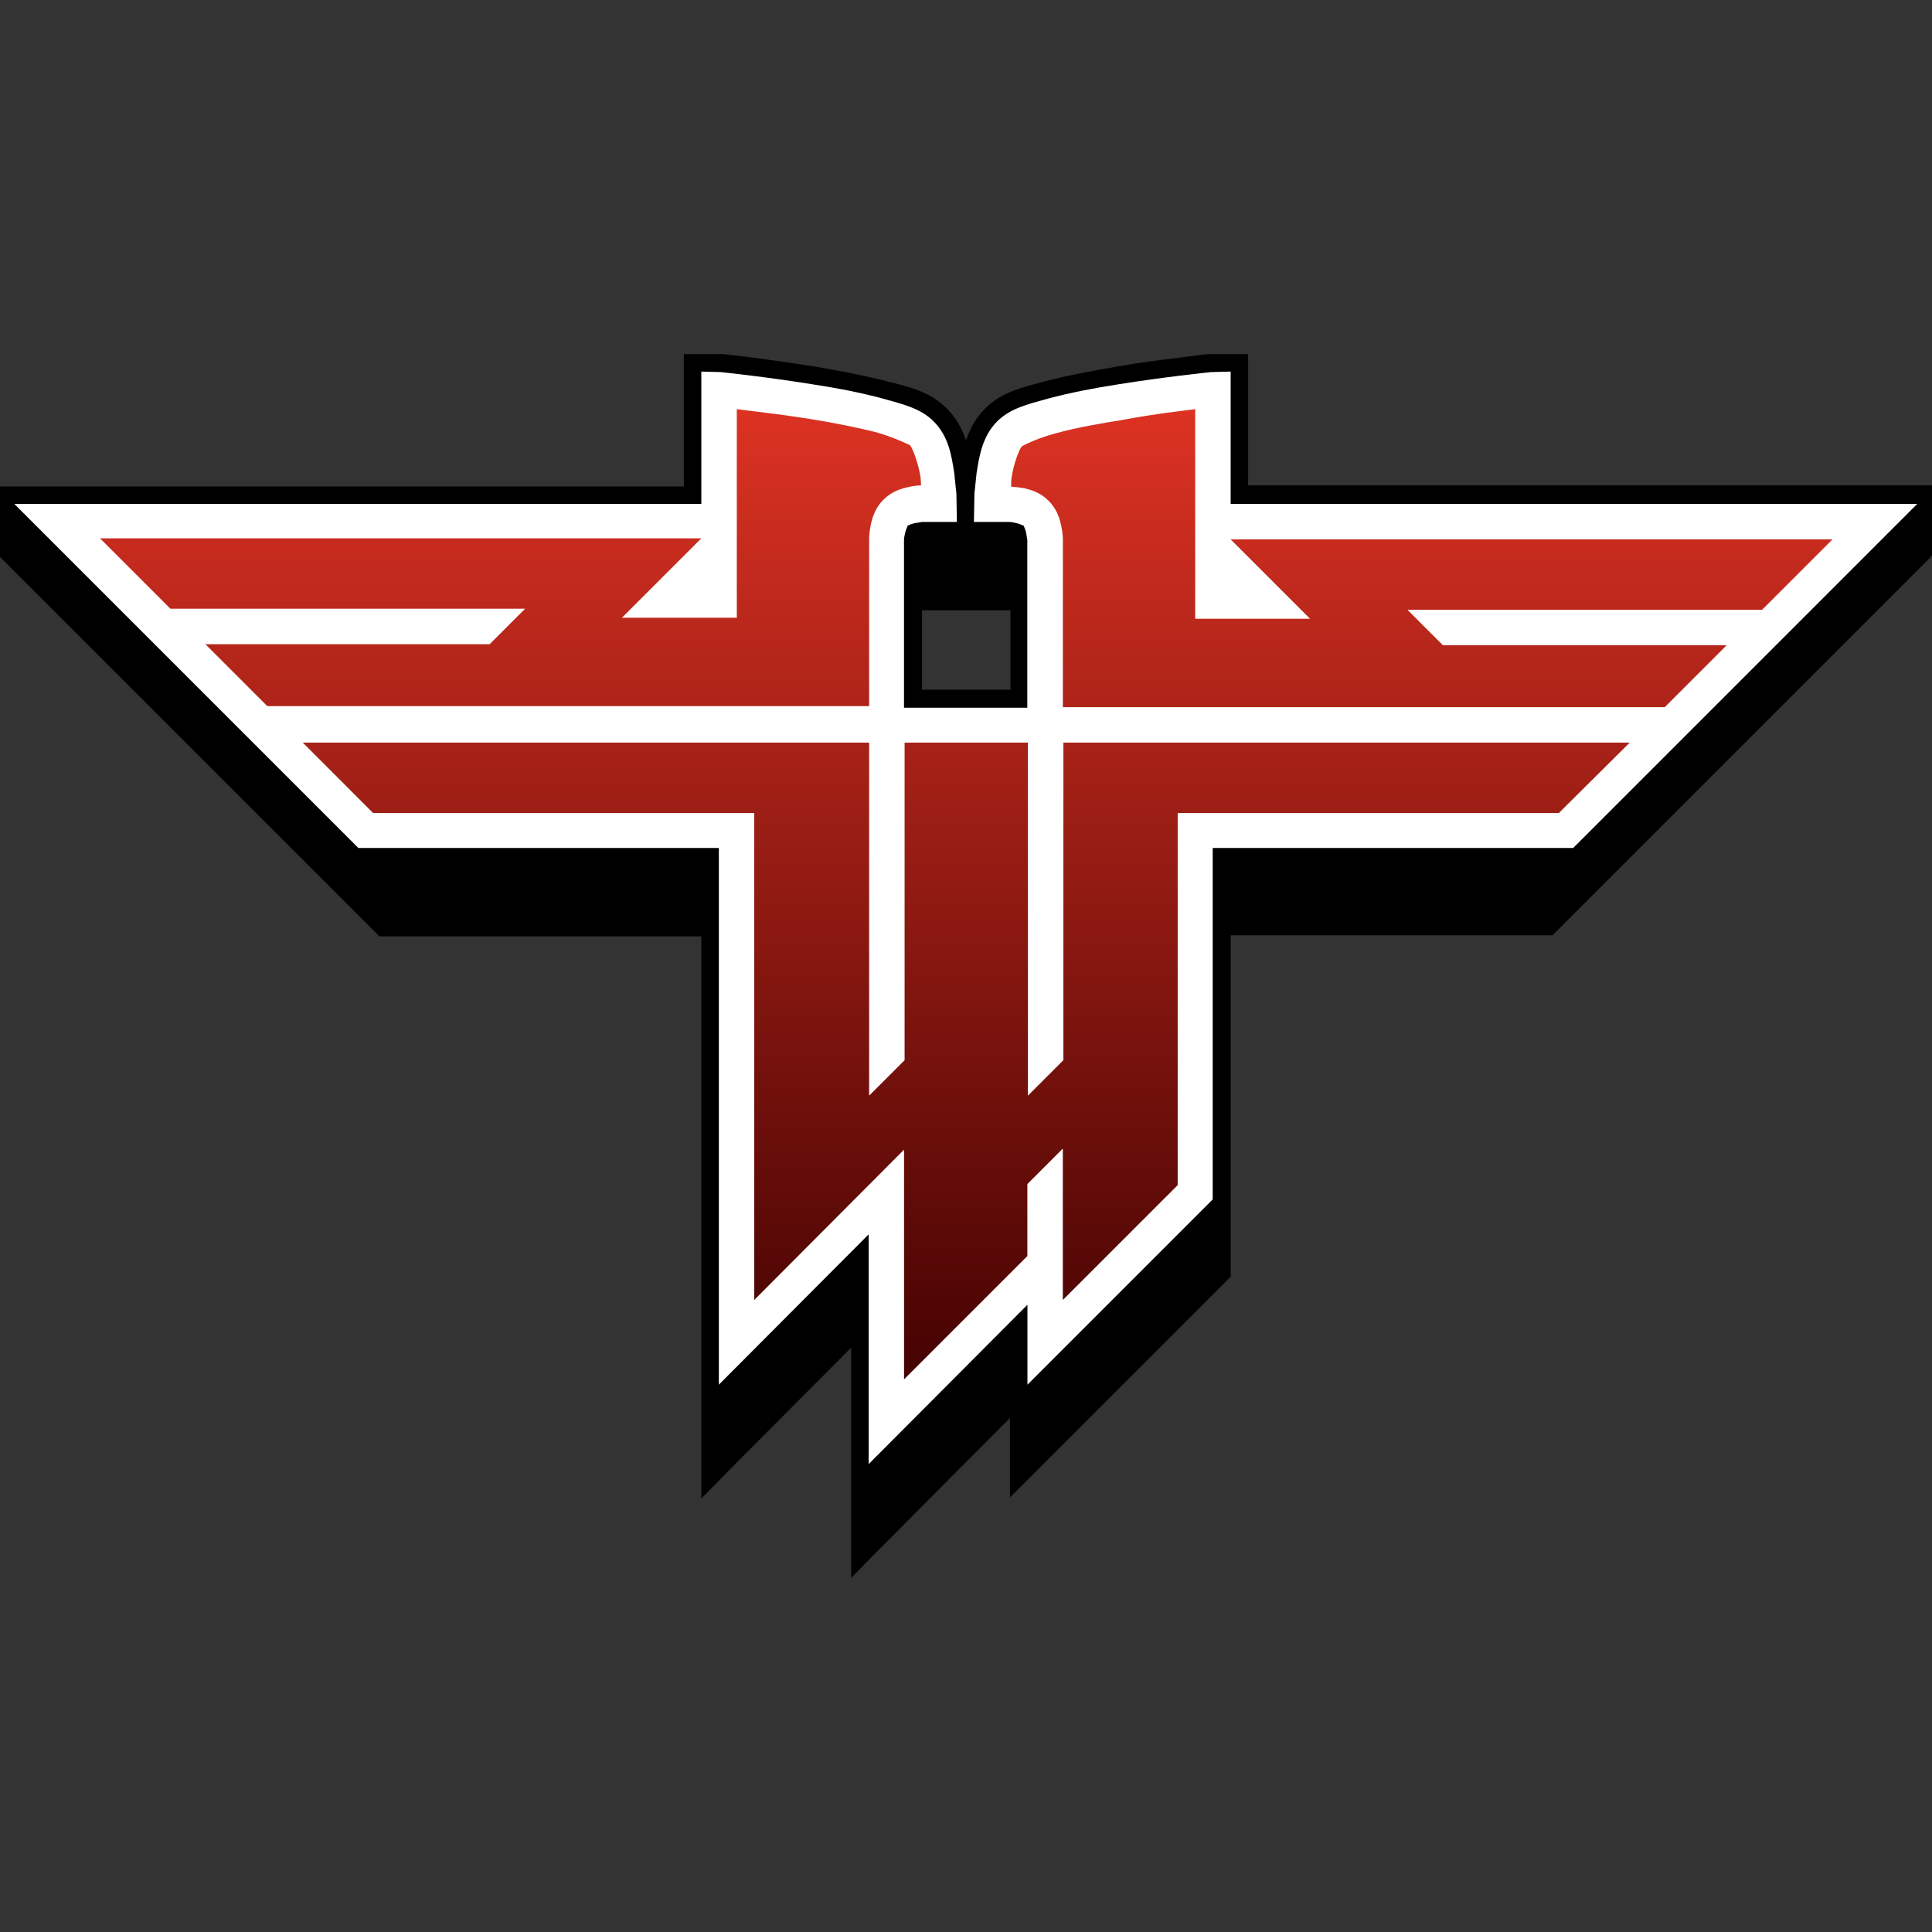 <?xml version="1.0" encoding="utf-8"?>
<!-- Generator: Adobe Illustrator 24.3.0, SVG Export Plug-In . SVG Version: 6.00 Build 0)  -->
<svg version="1.1" id="Layer_1" xmlns="http://www.w3.org/2000/svg" xmlns:xlink="http://www.w3.org/1999/xlink" x="0px" y="0px"
	 viewBox="0 0 512 512" style="enable-background:new 0 0 512 512;" xml:space="preserve">
<rect x="0" y="0" width="512" height="512" fill="#333333" stroke="none"/>
<style type="text/css">
	.st0{fill:url(#XMLID_3_);}
	.st1{fill:#FFFFFF;}
</style>
<g id="XMLID_1_">
	<path id="XMLID_24_" d="M330.77,93.84H326h-5.19l0,0h-0.14c-1.26,0-3.93,0.42-8.42,0.98c-4.49,0.56-10.38,1.26-16.55,2.38
		c-6.45,1.12-13.19,2.38-19.08,3.93c-5.61,1.54-11.08,2.67-15.57,7.15c-2.67,2.67-4.07,5.61-5.05,8.42
		c-0.98-2.95-2.52-5.89-5.05-8.42c-4.49-4.49-9.96-5.75-15.57-7.15c-5.89-1.54-12.62-2.81-19.08-3.93
		c-6.17-0.98-12.06-1.82-16.41-2.38c-4.35-0.56-7.15-0.84-8.28-0.98l0,0h-0.42c-0.28,0-0.42,0-0.7,0c-0.56,0-1.26,0-1.96,0
		c-1.4,0-2.67,0-2.67,0h-4.63v4.63v30.44H11.22H0v18.66l8,8l91.18,91.18l1.4,1.4h1.96h83.32v137.61v11.36l8-8.14l31.7-31.84v49.66
		v11.36l8-8.14l34.09-34.23v9.82v11.22l8-8l49.1-49.1l1.4-1.4v-1.96v-88.51h83.32h1.96l1.4-1.4L504,155.28l8-8v-18.66h-11.22H330.77
		V98.19V93.84z M190.77,103.24h0.14c0,0,2.52,0.28,4.07,0.42L190.77,103.24z M321.09,103.24h0.14h0.28v0.56h-4.63
		C318.56,103.66,320.95,103.24,321.09,103.24z M195.96,103.8c1.12,0.14,1.26,0.14,2.81,0.28c3.93,0.42,8.98,1.26,14.31,2.1
		C206.06,105.07,200.03,104.36,195.96,103.8z M315.06,103.94c-3.79,0.42-9.12,1.12-15.43,2.1c5.05-0.84,9.96-1.54,13.75-1.96
		C314.35,104.08,314.21,104.08,315.06,103.94z M233.42,110.26c3.37,0.84,5.89,1.82,7.86,2.81c-0.42-0.14-0.7-0.28-1.12-0.56
		C238.33,111.8,236.08,110.96,233.42,110.26z M278.58,110.26c-2.67,0.7-5.05,1.54-6.73,2.38c-0.42,0.14-0.7,0.42-1.12,0.56
		C272.83,112.08,275.22,111.1,278.58,110.26z M199.89,113.9c3.93,0.42,7.72,0.84,13.47,1.82c6.17,0.98,12.34,2.1,17.25,3.51
		c2.24,0.56,4.35,1.4,5.89,2.1c0.42,0.14,0.84,0.42,1.12,0.56c0.14,0.28,0.28,0.7,0.42,1.12c0.28,0.7,0.42,1.54,0.56,2.24
		c-2.24,0.56-5.19,1.54-8,4.21c-3.09,3.09-4.21,6.87-4.63,9.12c-0.42,2.38-0.42,4.35-0.42,4.49v0.14v39.7H72.8l-7.01-7.01h63.96
		h1.96l1.4-1.4l9.4-9.4l8-8h-11.22H47.27l-9.4-9.4h136.77l-13.05,13.05l-8,8h11.22h30.44h4.63v-4.63V113.9z M312.11,113.9v50.22
		v4.63h4.63h30.44h11.22l-8-8l-13.05-13.05h136.77l-9.4,9.4h-92.02h-11.22l8,8l9.4,9.4l1.4,1.4h1.96h63.96l-7.01,7.01H286.44v-39.7
		v-0.14c0-0.14,0-2.1-0.42-4.49c-0.42-2.24-1.54-6.03-4.63-9.12c-2.67-2.67-5.75-3.65-8-4.21c0.14-0.84,0.42-1.54,0.56-2.24
		c0.14-0.42,0.28-0.84,0.42-1.12c0.28-0.14,0.7-0.28,1.12-0.56c1.54-0.7,3.65-1.4,5.89-2.1c4.91-1.26,11.08-2.38,17.25-3.51
		C304.39,114.74,308.18,114.32,312.11,113.9z M246.6,118.95c0.84,2.1,1.4,4.49,1.82,7.01c0.28,1.82,0.28,3.23,0.42,4.63v3.09h-4.63
		h4.07l0.28-4.35c0,0,0.14-1.4-0.14-3.23c-0.28-2.24-0.84-4.49-1.54-6.31C246.74,119.51,246.74,119.23,246.6,118.95z M265.4,118.95
		c-0.14,0.28-0.14,0.56-0.28,0.84c-0.56,1.82-1.26,4.07-1.54,6.31C264,123.44,264.56,121.06,265.4,118.95z M263.43,128.63
		l-0.28,3.65v-1.68C263.15,130.03,263.29,129.19,263.43,128.63z M263.01,133.54h4.63h-2.38H263.01L263.01,133.54z M243.94,133.68
		c-0.14,0-0.98,0.14-2.24,0.42c-0.84,0.14-1.54,0.42-2.1,0.56l-0.42,0.14c0.84-0.42,1.68-0.7,2.52-0.84
		C242.81,133.68,243.94,133.68,243.94,133.68z M267.92,133.68c0.42,0,0.98,0,2.38,0.28c0.84,0.14,1.68,0.42,2.52,0.84l-0.42-0.14
		c-0.56-0.14-1.26-0.42-2.1-0.56C269.05,133.68,268.06,133.68,267.92,133.68z M235.94,137.89l-0.14,0.42
		c-0.14,0.56-0.42,1.26-0.56,2.1c-0.28,1.26-0.28,2.1-0.28,2.24c0-0.28,0-0.98,0.14-2.24C235.38,139.43,235.66,138.59,235.94,137.89
		z M276.06,137.89c0.42,0.84,0.7,1.68,0.84,2.52c0.28,1.26,0.14,1.96,0.14,2.24c0-0.14,0-0.98-0.28-2.24
		c-0.14-0.84-0.42-1.54-0.56-2.1L276.06,137.89z M244.36,161.74h0.28h4.49h4.63l0,0h4.63l0,0h7.01h2.1h0.28v0.28v20.76h-23.43
		v-20.76L244.36,161.74L244.36,161.74z M190.49,144.9v14.45h-14.45l13.05-13.05L190.49,144.9z M321.51,144.9l1.4,1.4l13.05,13.05
		h-14.45V144.9z M91.6,201.43h134.1v88.79v11.22l8-8l9.4-9.4l1.4-1.4v-1.96v-79.54h23.43v88.79v11.22l8-8l9.4-9.4l1.4-1.4v-1.96
		v-79.54h134.1l-9.4,9.4h-99.31h-4.63v4.63v97.21l-21.04,21.04v-28.76v-11.22l-8,8l-9.4,9.4l-1.4,1.4v1.96v17.11l-23.29,23.15
		v-49.52v-11.22l-8,8l-31.84,31.7V215.46v-4.63h-4.63h-99.03L91.6,201.43z"/>
	
		<linearGradient id="XMLID_3_" gradientUnits="userSpaceOnUse" x1="-701.524" y1="801.798" x2="-699.653" y2="801.798" gradientTransform="matrix(0 147.803 147.803 0 -118251.781 103789.922)">
		<stop  offset="0" style="stop-color:#DF3323"/>
		<stop  offset="1" style="stop-color:#3D0000"/>
	</linearGradient>
	<path id="XMLID_25_" class="st0" d="M189.23,101.84v31.7c0,1.68-1.54,3.37-3.37,3.37H11.78l84.59,84.59h94.12
		c1.68,0,3.37,1.54,3.37,3.37V359.1l34.09-34.23c0.98-0.98,2.38-1.26,3.65-0.7c1.26,0.56,2.1,1.82,2.1,3.09v52.88l36.47-36.47
		c0.98-0.98,2.38-1.26,3.65-0.7c1.26,0.56,2.1,1.82,2.1,3.09v13.19l42.5-42.5v-91.88c0-1.68,1.54-3.37,3.37-3.37h94.12l84.59-84.59
		H326.14c-1.68,0-3.37-1.54-3.37-3.37v-31.7h-1.82l0,0c-0.28,0-3.51,0.28-7.86,0.84c-4.35,0.56-10.1,1.4-16.27,2.38
		c-6.31,0.98-12.76,2.24-18.24,3.79c-5.61,1.54-9.4,2.52-11.92,5.19c-3.09,3.09-3.93,7.43-4.49,11.92
		c-0.28,1.96-0.28,3.51-0.42,4.77v4.35h3.65h2.38h0.14c0,0,0.98,0,2.1,0.28c0.7,0.14,1.4,0.28,1.82,0.56
		c0.28,0.14,0.56,0.14,0.7,0.28l0.28,0.14c0.14,0,0-0.14,0.84,0.7c0.84,0.84,0.56,0.7,0.7,0.84l0.14,0.28
		c0.14,0.14,0.14,0.42,0.28,0.7c0.14,0.56,0.42,1.12,0.56,1.82c0.28,1.26,0.28,2.1,0.28,2.1v0.14v44.47c0,1.68-1.54,3.37-3.37,3.37
		h-32.68c-1.68,0-3.37-1.54-3.37-3.37v-44.47v-0.14c0,0,0-0.98,0.28-2.1c0.14-0.7,0.28-1.4,0.56-1.82c0.14-0.28,0.14-0.56,0.28-0.7
		l0.14-0.28c0-0.14-0.14,0,0.7-0.84c0.84-0.84,0.7-0.56,0.84-0.7l0.28-0.14c0.14-0.14,0.42-0.14,0.7-0.28
		c0.56-0.14,1.12-0.42,1.82-0.56c1.26-0.28,2.1-0.28,2.1-0.28h0.14h4.63h1.26v-4.35c-0.14-1.26-0.14-2.67-0.42-4.77
		c-0.7-4.49-1.4-8.7-4.49-11.92c-2.67-2.67-6.31-3.65-11.92-5.19c-5.47-1.4-11.92-2.67-18.24-3.79c-6.03-0.98-11.78-1.82-16.13-2.38
		c-4.35-0.56-7.57-0.84-7.86-0.84h-0.14h-0.14h-0.14c-0.14,0-0.28,0-0.42,0C189.93,101.84,189.51,101.84,189.23,101.84z"/>
	<path id="XMLID_30_" class="st1" d="M185.86,98.47v35.07H3.79l91.18,91.18h95.53v142.24l39.7-39.84c0,20.34,0,40.68,0,60.88
		l42.08-42.22v21.18l49.1-49.1v-93.14h95.53l91.18-91.18H326.14V98.47l-5.19,0.14c-1.26,0.14-12.2,1.26-24.55,3.23
		c-6.31,0.98-12.91,2.24-18.66,3.79c-5.61,1.54-10.1,2.67-13.47,6.03c-3.93,3.93-4.77,9.26-5.47,13.75
		c-0.28,2.38-0.42,4.35-0.56,5.19l-0.14,7.72h7.01h2.38c0,0,0.7,0,1.68,0.28c0.98,0.14,1.96,0.7,2.1,0.7c0,0,0.56,1.12,0.7,2.1
		c0.14,0.98,0.28,1.68,0.28,1.68v44.47h-32.68v-44.47c0,0,0-0.7,0.28-1.68c0.14-0.98,0.7-1.96,0.7-2.1c0,0,1.12-0.56,2.1-0.7
		c0.98-0.14,1.68-0.28,1.68-0.28h4.63h4.63l-0.14-7.72c-0.14-0.7-0.28-2.81-0.56-5.19c-0.7-4.49-1.4-9.68-5.47-13.75
		c-3.37-3.37-7.86-4.49-13.47-6.03s-12.2-2.81-18.66-3.79c-12.2-1.96-23-3.09-24.27-3.23C191.05,98.61,185.86,98.47,185.86,98.47z
		 M195.26,108.43c4.35,0.56,10.8,1.26,18.94,2.52c6.17,0.98,12.48,2.24,17.67,3.51c5.05,1.4,9.26,3.51,9.26,3.51
		c0.7,0.7,2.24,4.77,2.81,8.42c0.14,1.26,0.14,2.24,0.14,2.24s-1.54,0-3.23,0.42c-1.96,0.42-4.49,1.12-6.73,3.37
		c-2.24,2.24-2.95,4.77-3.37,6.73c-0.42,1.96-0.42,3.51-0.42,3.51v44.47H70.84l-16.41-16.41h75.33l9.4-9.4H45.17l-18.66-18.66
		h159.35l-21.04,21.04h30.44V108.43z M316.74,108.43v55.55h30.44l-21.04-21.04h159.49l-18.66,18.66h-93.98l9.4,9.4h75.19
		l-16.41,16.41H281.67v-44.47c0,0,0-1.68-0.42-3.51c-0.42-1.96-1.12-4.49-3.37-6.73c-2.24-2.24-4.77-2.95-6.73-3.37
		c-1.68-0.28-2.95-0.28-3.23-0.42c0.14-0.98,0-1.12,0.14-2.24c0.56-3.79,2.1-7.86,2.81-8.42c0.14-0.14,4.21-2.24,9.26-3.51
		c5.05-1.4,11.5-2.52,17.67-3.51C305.94,109.69,312.39,108.99,316.74,108.43z M80.24,196.8h150.09v93.56l9.4-9.4V196.8h32.68v93.56
		l9.4-9.4V196.8H431.9l-18.8,18.66h-101v98.61l-30.44,30.44v-40.12l-9.4,9.4v19.08l-32.68,32.68v-60.88l-39.7,39.84V215.46h-101
		L80.24,196.8z"/>
</g>
</svg>
